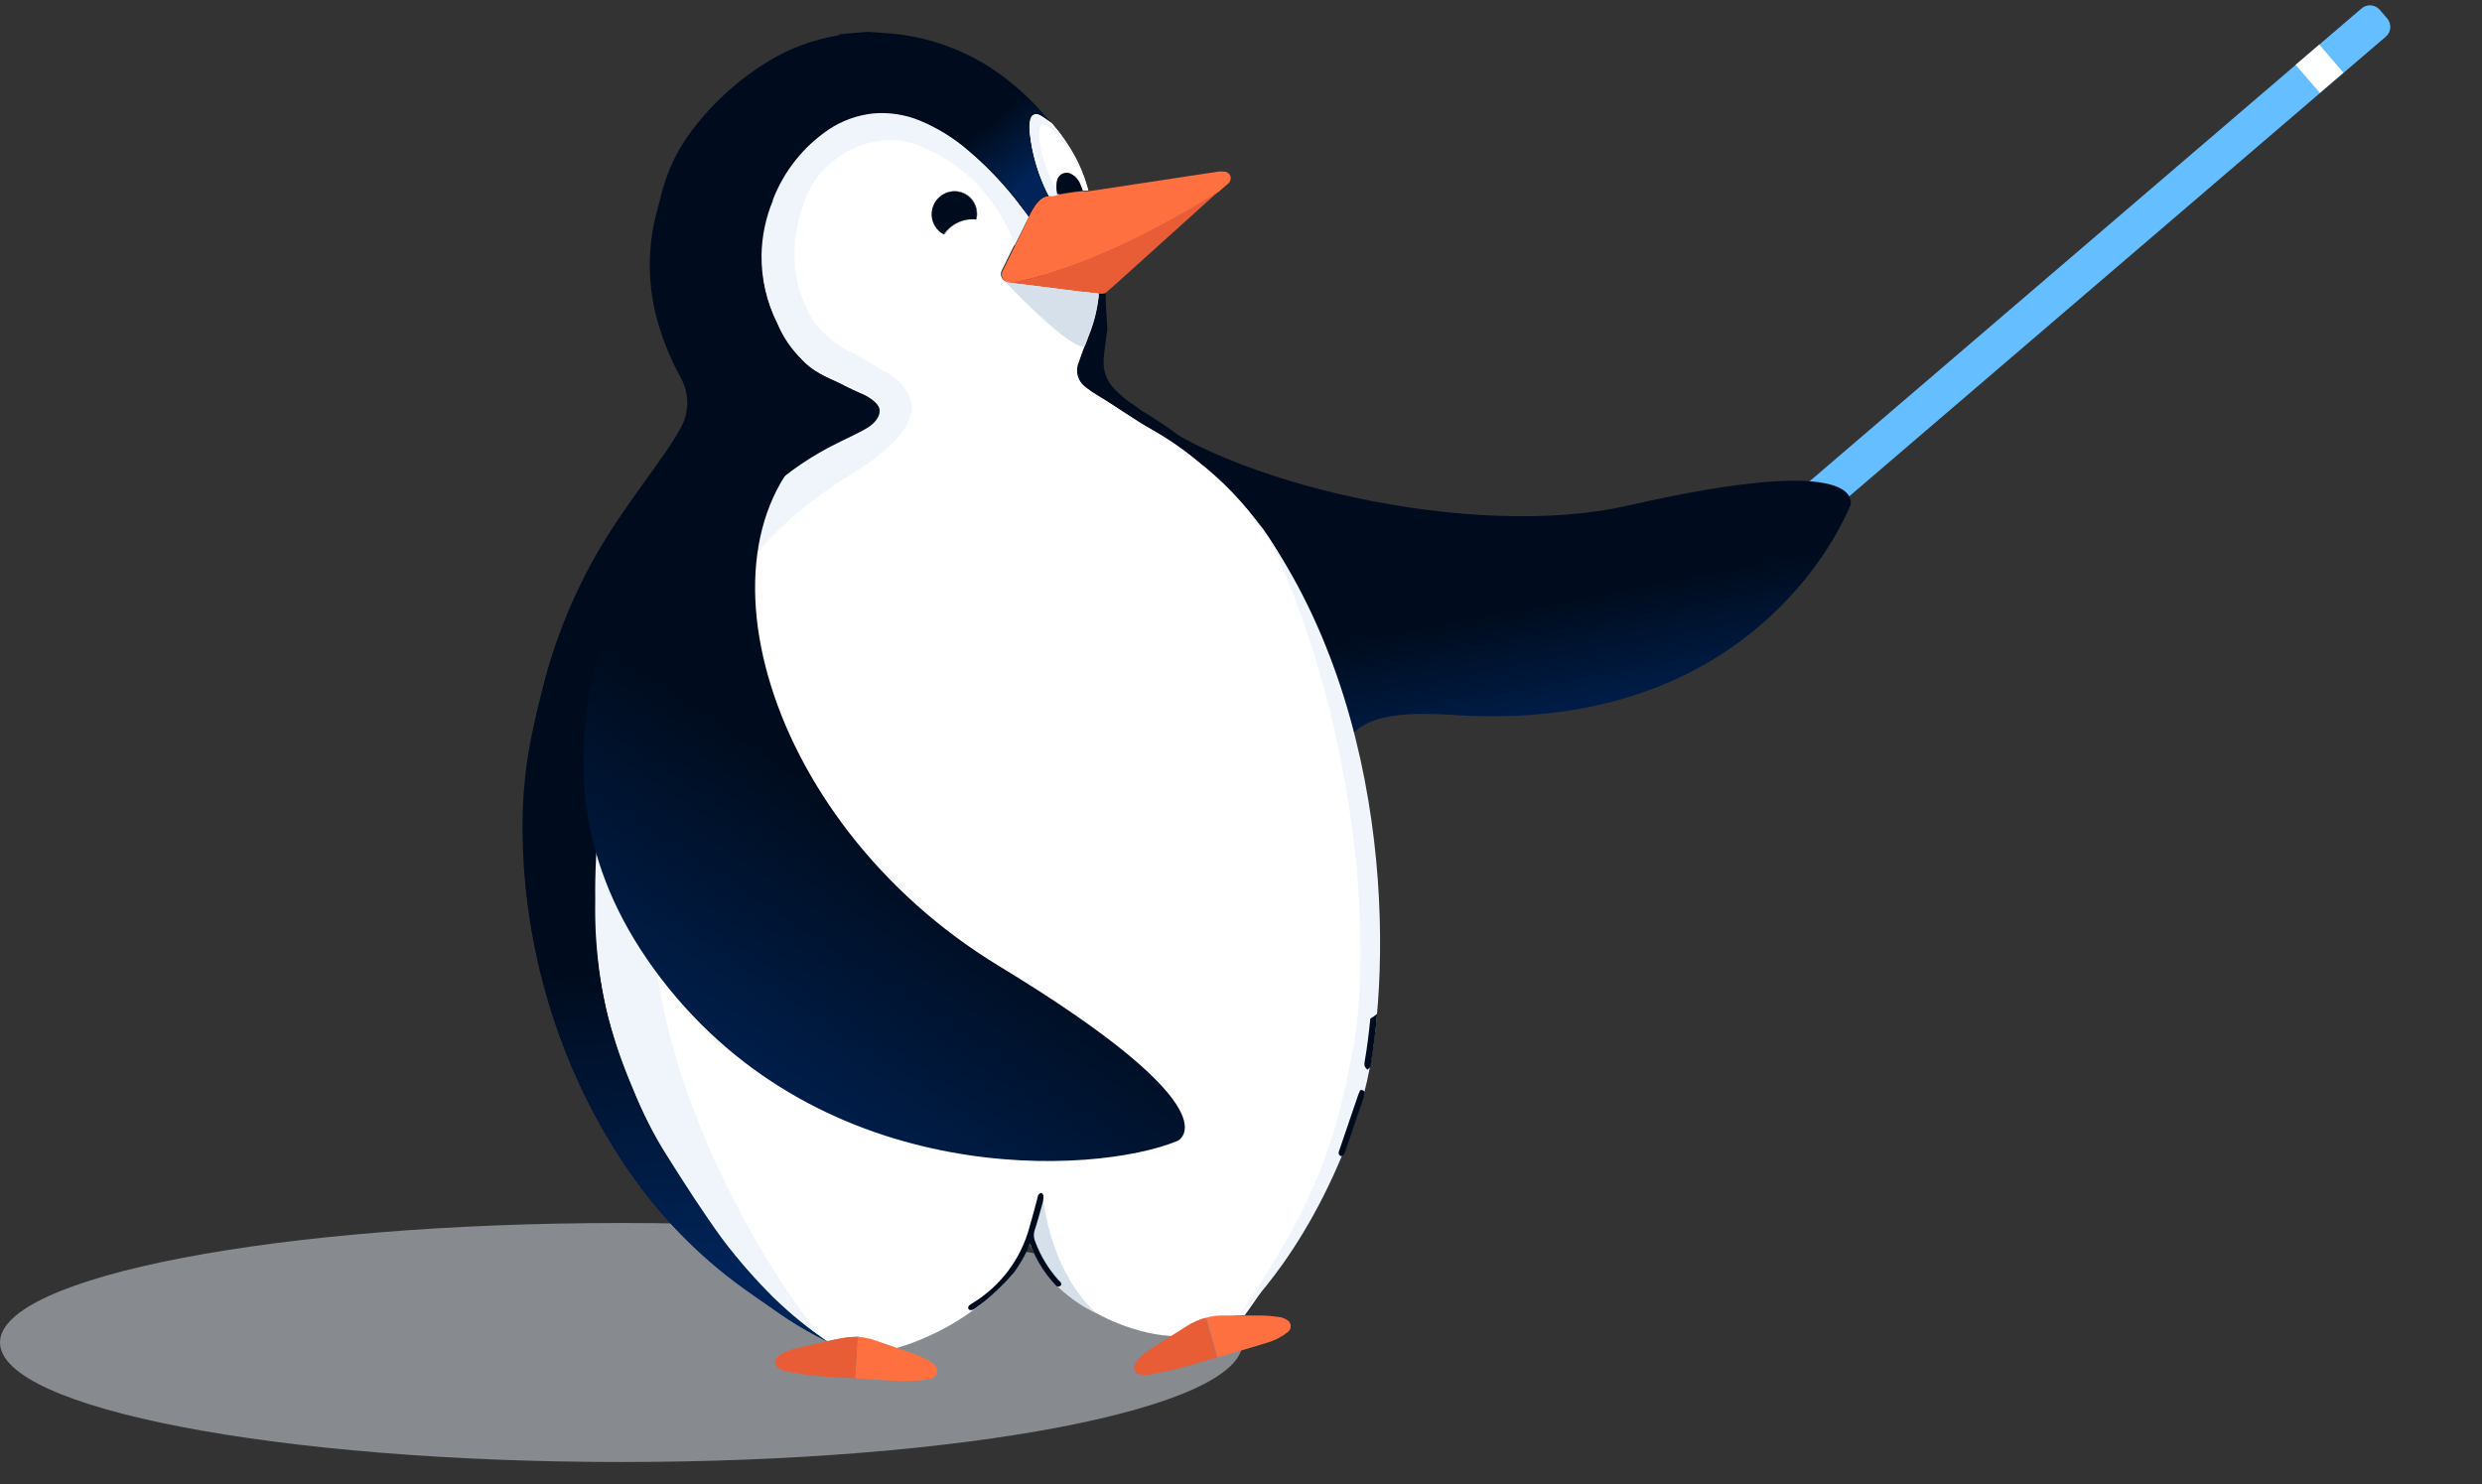 <svg width="209" height="125" viewBox="0 0 209 125" fill="none" xmlns="http://www.w3.org/2000/svg">
<rect x="0" y="0" width="209" height="125" fill="#333333" stroke="none"/>
<path opacity="0.5" d="M52.314 123.13C23.422 123.13 -2.15223e-05 118.624 -2.20083e-05 113.065C-2.24942e-05 107.506 23.422 103 52.314 103C81.206 103 104.628 107.506 104.628 113.065C104.628 118.624 81.206 123.13 52.314 123.13Z" fill="#DCE3EA"/>
<path d="M148.476 43.877L198.858 0.71C199.077 0.522 199.362 0.428 199.65 0.451C199.939 0.473 200.206 0.609 200.394 0.828L201.016 1.554C201.204 1.773 201.297 2.059 201.275 2.347C201.253 2.635 201.117 2.902 200.897 3.09L150.515 46.258C150.204 46.525 149.798 46.657 149.389 46.626C148.979 46.594 148.599 46.401 148.332 46.089C148.194 45.936 148.088 45.756 148.02 45.561C147.952 45.366 147.924 45.159 147.937 44.953C147.951 44.747 148.005 44.545 148.098 44.361C148.19 44.176 148.319 44.011 148.476 43.877Z" fill="#64BEFF"/>
<path d="M95.685 34.257C103.054 40.642 123.987 45.574 137.073 42.582C157.662 37.87 155.808 42.582 155.808 42.582C153.227 48.594 144.232 61.431 122.993 60.246C119.753 60.065 113.951 59.596 113.138 63.315C110.414 75.741 99.843 47.371 89.175 39.418C88.63 38.988 92.817 31.781 95.685 34.257Z" fill="url(#paint0_linear_7529_187841)"/>
<path d="M80.94 16.199C80.495 16.063 80.016 16.093 79.592 16.285C79.168 16.477 78.828 16.817 78.637 17.241C78.431 17.686 78.403 18.192 78.559 18.657C78.716 19.121 79.045 19.507 79.478 19.736C79.778 19.302 80.189 18.957 80.669 18.737C81.148 18.517 81.678 18.429 82.202 18.484C82.32 18.014 82.256 17.517 82.022 17.093C81.787 16.669 81.401 16.349 80.94 16.199ZM80.94 16.199C80.495 16.063 80.016 16.093 79.592 16.285C79.168 16.477 78.828 16.817 78.637 17.241C78.431 17.686 78.403 18.192 78.559 18.657C78.716 19.121 79.045 19.507 79.478 19.736C79.778 19.302 80.189 18.957 80.669 18.737C81.148 18.517 81.678 18.429 82.202 18.484C82.32 18.014 82.256 17.517 82.022 17.093C81.787 16.669 81.401 16.349 80.94 16.199ZM72.338 33.405L71.124 32.793C69.879 32.196 68.737 31.405 67.74 30.451C67.616 30.336 67.501 30.212 67.386 30.088L67.74 30.461C68.74 31.412 69.881 32.202 71.124 32.803L72.338 33.414C72.49 33.499 72.635 33.598 72.768 33.711L72.864 33.797L72.758 33.701C72.641 33.575 72.51 33.462 72.366 33.367L72.338 33.405ZM67.033 108.382L66.937 108.286C65.371 106.846 63.926 105.28 62.617 103.603C63.881 105.32 65.334 106.891 66.947 108.286L67.033 108.382Z" fill="white"/>
<path d="M106.879 45.307L106.401 44.599C104.867 42.429 103.022 40.497 100.924 38.864C99.731 37.867 98.451 36.978 97.101 36.207C95.495 35.309 94.138 34.295 92.541 33.34C92.181 33.124 91.833 32.888 91.499 32.632L91.26 32.422C91.013 32.178 90.843 31.866 90.773 31.526C90.703 31.185 90.736 30.832 90.868 30.51C91.126 29.755 91.432 29.009 91.7 28.254C92.102 27.267 92.378 26.233 92.522 25.177C92.522 25.024 92.522 24.871 92.522 24.67C91.872 24.603 91.251 24.546 90.61 24.469C88.699 24.23 86.844 23.972 84.952 23.762C84.829 23.759 84.709 23.723 84.604 23.657C84.5 23.592 84.415 23.5 84.358 23.39C84.302 23.281 84.275 23.159 84.282 23.036C84.289 22.913 84.329 22.794 84.397 22.691C84.99 21.506 85.564 20.311 86.147 19.116C86.299 18.801 86.443 18.486 86.596 18.161C86.414 17.912 86.213 17.664 86.032 17.425C85.793 17.109 85.554 16.794 85.305 16.469C84.732 15.771 84.139 15.092 83.518 14.452L83.04 13.974C82.962 13.889 82.879 13.81 82.791 13.735C82.553 13.496 82.304 13.267 82.055 13.047C81.893 12.894 81.721 12.751 81.549 12.607C80.338 11.545 78.963 10.686 77.477 10.065C76.216 9.535 74.844 9.322 73.481 9.443C72.159 9.584 70.889 10.043 69.782 10.781C67.63 12.217 65.979 14.289 65.06 16.708V16.775C64.105 19.212 64.974 27.212 61.036 34.267C35.783 79.488 59.125 102.237 59.125 102.247C60.507 104.404 62.151 106.381 64.019 108.135C64.019 108.135 66.475 110.544 66.389 110.487C67.308 111.507 68.414 112.341 69.648 112.943C70.501 112.751 71.367 112.627 72.239 112.57C73.344 112.811 74.43 113.131 75.489 113.526C75.489 113.526 83.375 111.567 86.71 104.761C87.319 106.065 88.111 107.275 89.062 108.355C94.262 112.742 99.098 112.542 99.184 112.513C100.198 112.111 100.943 110.783 102.052 111.012C102.511 111.108 104.336 110.697 104.805 110.783C118.129 92.516 115.176 75.722 114.86 70.169C114.363 61.337 111.615 52.778 106.879 45.307ZM78.662 17.224C78.853 16.799 79.193 16.46 79.617 16.268C80.041 16.076 80.521 16.045 80.966 16.182C81.426 16.332 81.813 16.651 82.047 17.075C82.281 17.5 82.346 17.997 82.228 18.466C81.709 18.419 81.187 18.51 80.716 18.73C80.244 18.95 79.839 19.291 79.542 19.719C79.102 19.496 78.765 19.113 78.601 18.648C78.437 18.183 78.459 17.673 78.662 17.224Z" fill="white"/>
<path d="M106.861 45.326C118.14 62.063 117.031 85.09 114.67 92.727C110.847 104.99 104.375 110.773 104.375 110.773C111.2 100.651 112.452 95.938 113.934 88.33C115.425 80.492 114.747 62.216 106.889 45.316" fill="#F0F5FB"/>
<path d="M87.809 100.65C87.809 100.65 88.249 106.854 92.301 110.582C92.301 110.582 88.019 108.852 86.834 104.541" fill="#D6E0EA"/>
<path d="M65.74 109.923L66.39 110.515C67.428 111.396 68.517 112.217 69.65 112.972C68.085 112.191 66.583 111.289 65.157 110.276L62.462 108.365C58.736 105.657 55.503 102.33 52.903 98.529C49.493 93.566 47.024 88.019 45.62 82.165C44.821 79.054 44.309 75.877 44.09 72.673C43.717 66.135 44.539 62.455 45.839 57.379C47.151 52.428 49.304 47.74 52.205 43.519C53.438 41.675 54.786 39.906 56.029 38.09C56.484 37.452 56.902 36.788 57.281 36.102C57.668 35.441 57.872 34.689 57.872 33.923C57.872 33.157 57.668 32.404 57.281 31.743C56.524 30.347 55.912 28.877 55.455 27.356C54.502 24.19 54.469 20.819 55.36 17.635C55.513 17.1 55.637 16.555 55.78 16.02C56.29 14.159 57.157 12.416 58.332 10.887C60.084 8.596 62.246 6.652 64.708 5.151C66.471 4.087 68.415 3.357 70.443 3.001C70.577 3.001 70.701 2.905 70.835 2.867L73.024 2.676L74.219 2.762C78.01 2.937 81.657 4.272 84.666 6.585C85.979 7.593 87.169 8.751 88.212 10.036C88.358 10.197 88.486 10.373 88.595 10.562L88.375 10.389L88.27 10.313C88.063 10.15 87.843 10.006 87.61 9.883C87.171 9.673 86.846 9.826 86.76 10.303C86.716 10.665 86.716 11.031 86.76 11.393C86.933 12.91 87.332 14.392 87.945 15.79C88.079 16.096 88.222 16.383 88.365 16.65C87.409 16.65 86.683 18.361 86.683 18.361C86.492 18.113 86.301 17.874 86.119 17.625C85.871 17.31 85.632 16.994 85.383 16.669C84.809 15.972 84.217 15.293 83.596 14.653L83.118 14.165L82.869 13.926L82.133 13.248C81.971 13.095 81.799 12.951 81.626 12.808C80.414 11.747 79.04 10.889 77.555 10.265C76.293 9.736 74.922 9.523 73.559 9.644C72.234 9.786 70.962 10.245 69.85 10.982C67.707 12.428 66.059 14.496 65.129 16.909V16.975C64.527 18.425 64.203 19.975 64.173 21.544C64.147 23.534 64.599 25.501 65.492 27.279C65.677 27.662 65.881 28.035 66.103 28.398C66.333 28.752 66.572 29.105 66.83 29.44L66.964 29.621C67.126 29.831 67.298 30.032 67.48 30.224C67.595 30.348 67.709 30.482 67.834 30.596C68.866 31.552 69.946 31.839 71.169 32.508C71.571 32.718 72.192 32.995 72.613 33.177C73.846 33.712 74.18 34.468 74.171 34.649C74.149 34.963 74.041 35.264 73.859 35.521C73.677 35.777 73.427 35.978 73.138 36.102C72.498 36.446 71.886 36.742 71.227 37.058C69.659 37.889 66.448 39.925 66.352 39.973C49.338 53.566 48.755 76.296 51.24 85.759C52.309 89.695 53.87 93.482 55.885 97.028C55.885 97.028 59.221 102.19 60.837 104.455C62.082 106.096 63.433 107.654 64.88 109.12" fill="#000C1E"/>
<path d="M106.838 45.297L106.36 44.589C104.818 42.425 102.974 40.493 100.883 38.854C99.69 37.86 98.41 36.974 97.059 36.206C95.454 35.308 94.096 34.295 92.5 33.339C92.135 33.13 91.787 32.893 91.458 32.632C91.268 32.495 91.103 32.327 90.971 32.135C90.819 31.902 90.727 31.636 90.702 31.359C90.677 31.082 90.72 30.804 90.827 30.548C90.99 30.079 91.162 29.592 91.334 29.143C91.449 28.866 91.554 28.569 91.659 28.282C92.063 27.296 92.336 26.262 92.471 25.205C92.471 25.052 92.471 24.899 92.519 24.707C92.519 24.707 92.978 24.755 93.102 24.641C93.102 24.755 93.102 24.899 93.102 25.032C93.102 25.922 93.217 26.81 93.246 27.699C93.064 29.334 92.787 30.357 93.016 31.293C93.163 31.857 93.456 32.371 93.867 32.785C94.679 33.6 95.599 34.301 96.601 34.868C102.164 38.357 104.018 40.976 106.838 45.297Z" fill="#000C1E"/>
<path d="M72.242 112.598L72.031 116.087C71.009 116.02 69.995 115.981 68.982 115.895C67.969 115.809 67.214 115.675 66.334 115.532C66.113 115.491 65.9 115.414 65.704 115.303C65.159 115.026 65.111 114.586 65.589 114.194C65.78 114.039 65.992 113.914 66.22 113.821C66.611 113.677 67.01 113.556 67.415 113.458L69.651 112.97L70.683 112.741C71.194 112.622 71.718 112.574 72.242 112.598Z" fill="#E85C36"/>
<path d="M78.898 115.599C78.862 115.754 78.774 115.892 78.649 115.991C78.524 116.09 78.37 116.144 78.21 116.144C77.612 116.258 77.004 116.316 76.394 116.316C74.999 116.316 73.603 116.163 72.207 116.087H72.026L72.236 112.598C72.76 112.62 73.276 112.726 73.766 112.913C74.788 113.295 75.84 113.62 76.872 113.993C77.313 114.156 77.744 114.344 78.162 114.557C78.287 114.622 78.402 114.703 78.507 114.796C78.64 114.88 78.747 115 78.816 115.142C78.886 115.284 78.914 115.442 78.898 115.599Z" fill="#FF7040"/>
<path d="M101.529 110.973L102.485 114.318C101.462 114.614 100.449 114.939 99.416 115.207C98.556 115.436 97.686 115.599 96.817 115.761C96.576 115.804 96.33 115.804 96.09 115.761C95.978 115.763 95.869 115.733 95.774 115.675C95.678 115.616 95.602 115.531 95.554 115.431C95.506 115.33 95.487 115.218 95.501 115.107C95.515 114.996 95.56 114.891 95.631 114.806C95.758 114.579 95.923 114.375 96.119 114.203C96.448 113.918 96.8 113.659 97.17 113.429C98.002 112.894 98.843 112.378 99.684 111.842L99.904 111.699C100.405 111.375 100.953 111.13 101.529 110.973Z" fill="#E85C36"/>
<path d="M108.419 112.206C107.895 112.618 107.294 112.92 106.651 113.095C105.284 113.526 103.907 113.908 102.531 114.309L101.575 110.973C102.035 110.844 102.512 110.783 102.99 110.792H104.395C105.045 110.792 105.685 110.792 106.307 110.792C106.793 110.808 107.278 110.853 107.76 110.926C107.948 110.956 108.13 111.021 108.295 111.117C108.4 111.158 108.491 111.227 108.56 111.317C108.628 111.406 108.671 111.512 108.684 111.624C108.697 111.736 108.679 111.85 108.632 111.952C108.586 112.055 108.512 112.143 108.419 112.206Z" fill="#FF7040"/>
<path d="M82.197 18.485C81.671 18.429 81.139 18.515 80.658 18.736C80.177 18.956 79.764 19.302 79.463 19.737C79.029 19.507 78.701 19.118 78.546 18.651C78.391 18.185 78.421 17.677 78.631 17.233C78.824 16.81 79.165 16.472 79.588 16.282C80.012 16.092 80.491 16.063 80.935 16.201C81.395 16.351 81.782 16.67 82.016 17.094C82.25 17.518 82.315 18.015 82.197 18.485Z" fill="#000C1E"/>
<path d="M89.274 108.307C89.016 108.459 88.892 108.23 88.758 108.087C88.624 107.943 88.376 107.647 88.194 107.418C87.651 106.702 87.204 105.918 86.865 105.085C86.831 104.967 86.779 104.854 86.713 104.751C86.598 104.999 86.531 105.229 86.445 105.401C86.155 106 85.813 106.573 85.422 107.112C84.934 107.697 84.407 108.25 83.845 108.765L83.788 108.813C83.314 109.272 82.806 109.694 82.268 110.075C82.164 110.166 82.048 110.244 81.924 110.304C81.874 110.326 81.82 110.337 81.766 110.337C81.712 110.337 81.658 110.326 81.608 110.304C81.475 110.199 81.522 110.056 81.608 109.941C81.662 109.894 81.719 109.853 81.78 109.817C84.215 108.376 85.984 106.034 86.703 103.298C86.932 102.514 87.143 101.721 87.353 100.927C87.367 100.826 87.393 100.727 87.43 100.631C87.499 100.543 87.597 100.482 87.707 100.459C87.707 100.459 87.85 100.602 87.86 100.679C87.873 100.871 87.857 101.065 87.812 101.252C87.582 102.074 87.363 102.896 87.095 103.709C87.021 104.014 87.055 104.334 87.191 104.617C87.629 105.78 88.276 106.852 89.102 107.781C89.398 108.029 89.437 108.201 89.274 108.307Z" fill="#000C1E"/>
<path d="M88.246 10.141C88.379 10.227 88.494 10.332 88.618 10.427C89.007 10.885 89.371 11.364 89.708 11.861C90.592 13.127 91.24 14.542 91.62 16.038C91.461 16.053 91.301 16.053 91.142 16.038" fill="#F2F0E4"/>
<path d="M91.651 16.038C91.492 16.053 91.332 16.053 91.174 16.038C91.119 15.866 91.055 15.697 90.982 15.532C90.847 15.169 90.586 14.867 90.246 14.681C90.138 14.612 90.014 14.57 89.886 14.558C89.758 14.546 89.629 14.565 89.51 14.612C89.391 14.66 89.284 14.735 89.199 14.832C89.115 14.929 89.054 15.044 89.023 15.169C88.97 15.407 88.951 15.652 88.965 15.895C88.972 16.053 88.991 16.209 89.023 16.363C88.9 16.402 88.776 16.434 88.65 16.459C88.555 16.459 88.449 16.459 88.354 16.459C88.258 16.459 88.354 16.459 88.306 16.459C88.162 16.192 88.029 15.895 87.895 15.589C87.275 14.197 86.875 12.717 86.71 11.202C86.657 10.837 86.657 10.467 86.71 10.103C86.796 9.625 87.111 9.472 87.56 9.682C87.786 9.811 88.003 9.955 88.21 10.112C88.344 10.198 88.459 10.303 88.583 10.399C88.972 10.857 89.336 11.335 89.673 11.833C90.584 13.102 91.254 14.528 91.651 16.038Z" fill="white"/>
<path d="M102.567 16.162L93.964 23.914L93.113 24.66C92.989 24.774 92.53 24.727 92.53 24.727L90.619 24.516C88.707 24.277 86.795 24.029 84.96 23.809C84.979 23.809 91.316 23.188 102.567 16.162Z" fill="#E85C36"/>
<path d="M69.651 112.97C69.145 112.684 66.784 110.867 66.392 110.514C64.456 108.755 62.645 106.864 60.972 104.855C58.712 101.834 56.695 98.638 54.941 95.297C53.912 93.235 52.997 91.12 52.197 88.959C50.737 84.745 50.035 80.305 50.123 75.845C49.884 56.432 59.452 46.682 60.637 45.258C61.929 43.748 63.349 42.354 64.881 41.09C66.562 39.603 68.433 38.347 70.445 37.353C71.085 37.018 72.49 36.397 73.111 35.986C73.57 35.709 74.88 34.581 73.36 33.51C73.226 33.405 72.576 33.099 72.404 33.013C72.003 32.803 71.209 32.43 70.798 32.239C69.593 31.837 68.489 31.178 67.565 30.306C66.64 29.435 65.917 28.372 65.445 27.192C64.553 25.413 64.1 23.447 64.126 21.457C64.156 19.887 64.48 18.338 65.082 16.888V16.821C66.012 14.409 67.66 12.34 69.804 10.895C70.915 10.158 72.187 9.699 73.513 9.556C74.875 9.435 76.247 9.649 77.508 10.178C78.993 10.802 80.368 11.66 81.58 12.72C82.956 13.888 84.217 15.184 85.346 16.592C85.595 16.897 85.834 17.213 86.082 17.547C86.331 17.882 86.455 18.035 86.646 18.284C86.646 18.284 87.363 16.534 88.329 16.573C88.185 16.305 88.042 16.018 87.908 15.712C87.296 14.314 86.896 12.832 86.723 11.315C86.68 10.953 86.68 10.588 86.723 10.226C86.809 9.748 87.134 9.595 87.583 9.805C87.811 9.93 88.028 10.074 88.233 10.235C90.374 11.764 91.598 16.104 91.626 16.133C90.307 12.109 88.023 10.12 87.688 10.531C87.478 10.78 87.363 11.373 87.688 12.653C87.94 13.826 88.369 14.955 88.959 15.999C89.064 16.19 89.103 16.209 89.227 16.419C88.95 16.539 88.649 16.592 88.348 16.573C87.64 16.525 87.057 17.404 86.627 18.284C86.197 19.163 85.413 20.721 85.413 20.721C85.271 20.131 85.053 19.562 84.763 19.029C84.041 17.636 83.11 16.363 82.001 15.253C80.762 14.006 79.278 13.03 77.642 12.386C76.575 11.875 75.381 11.692 74.211 11.86C72.868 11.986 71.588 12.482 70.511 13.294C69.103 14.301 68.073 15.752 67.587 17.414C67.077 18.861 66.847 20.392 66.908 21.925C66.994 23.743 67.547 25.507 68.514 27.049C69.421 28.274 70.634 29.239 72.031 29.849C73.35 30.585 73.761 30.853 74.65 31.369C75.166 31.627 75.622 31.991 75.988 32.438C76.353 32.884 76.621 33.403 76.772 33.959C76.944 35.412 75.816 37.257 72.375 39.513C70.396 40.684 68.522 42.024 66.774 43.518C65.035 45.005 63.496 46.711 62.196 48.594C61.031 50.204 59.974 51.89 59.032 53.641C57.636 56.508 54.673 65.273 54.998 77.68C55.438 94.589 68.217 112.158 69.651 112.97Z" fill="#F0F5FB"/>
<path d="M114.906 92.037C114.896 92.128 114.877 92.218 114.848 92.305V92.391C114.332 93.911 113.816 95.421 113.29 96.941C113.26 97.058 113.208 97.168 113.137 97.266C113.105 97.301 113.065 97.329 113.02 97.345C112.975 97.362 112.927 97.367 112.879 97.361C112.837 97.337 112.801 97.304 112.773 97.264C112.745 97.225 112.726 97.18 112.717 97.132C112.726 97.009 112.758 96.889 112.812 96.778C113.338 95.249 113.854 93.719 114.38 92.18C114.428 92.047 114.504 91.913 114.542 91.817C114.715 91.75 114.906 91.875 114.906 92.037Z" fill="#000C1E"/>
<path d="M115.962 85.385C115.847 86.78 115.675 88.166 115.446 89.562C115.439 89.667 115.417 89.77 115.379 89.868C115.306 89.948 115.226 90.022 115.14 90.088C115.045 90.005 114.967 89.904 114.911 89.791C114.883 89.672 114.883 89.548 114.911 89.428C115.121 88.214 115.274 87 115.389 85.786C115.593 85.672 115.785 85.537 115.962 85.385Z" fill="#000C1E"/>
<path d="M103.437 15.446L102.606 16.163C91.355 23.188 85.018 23.81 85.018 23.81C84.852 23.796 84.694 23.729 84.569 23.619C84.453 23.508 84.379 23.361 84.36 23.203C84.341 23.044 84.377 22.883 84.464 22.749C85.056 21.563 85.63 20.359 86.213 19.174L86.662 18.218C86.662 18.218 87.379 16.469 88.344 16.517C88.344 16.517 88.344 16.517 88.392 16.517H88.689C88.803 16.517 88.918 16.459 89.061 16.421C89.205 16.383 90.486 16.153 91.212 16.105C91.371 16.12 91.531 16.12 91.69 16.105L93.085 15.895L95.466 15.532L99.815 14.873L102.606 14.452C102.761 14.433 102.919 14.433 103.074 14.452C103.198 14.455 103.317 14.498 103.415 14.573C103.513 14.649 103.585 14.754 103.619 14.873C103.642 14.976 103.637 15.083 103.605 15.184C103.573 15.284 103.515 15.375 103.437 15.446Z" fill="#FF7040"/>
<path d="M69.65 112.971C68.487 112.405 67.36 111.767 66.276 111.059C66.276 111.059 63.409 109.09 63.409 109.081L62.548 108.469C58.825 105.774 55.592 102.46 52.99 98.671C47.749 91.031 44.683 82.111 44.12 72.863C44.12 72.863 49.272 74.708 50.705 83.378C50.877 84.267 51.04 85.041 51.26 85.872C51.788 87.829 52.456 89.746 53.258 91.608C54.053 93.632 55.042 95.575 56.211 97.41C57.654 99.704 59.251 102.189 60.885 104.426C62.209 106.165 63.653 107.81 65.206 109.348C66.585 110.677 68.071 111.888 69.65 112.971Z" fill="url(#paint1_linear_7529_187841)"/>
<path d="M74.453 9.404C74.453 9.404 80.781 1.757 88.619 10.427C88.619 10.427 87.501 9.318 87.061 9.652C87.061 9.652 86.468 9.652 86.745 11.755C86.994 13.424 87.521 15.04 88.303 16.534C88.303 16.534 87.491 16.314 86.621 18.236C86.621 18.188 80.819 9.499 74.453 9.404Z" fill="url(#paint2_linear_7529_187841)"/>
<path d="M92.535 24.726C92.535 24.917 92.535 25.07 92.487 25.223C92.352 26.28 92.079 27.315 91.674 28.301C91.569 28.588 91.464 28.884 91.349 29.161C90.097 29.553 84.534 23.617 84.534 23.617C84.659 23.728 84.817 23.795 84.984 23.808C86.895 24.028 88.749 24.277 90.642 24.516L92.535 24.726Z" fill="#D6E0EA"/>
<path d="M89.025 15.177C89.056 15.052 89.117 14.937 89.201 14.84C89.286 14.743 89.392 14.668 89.512 14.62C89.631 14.573 89.76 14.554 89.888 14.566C90.016 14.578 90.14 14.62 90.248 14.689C90.588 14.875 90.849 15.177 90.984 15.54C91.057 15.705 91.121 15.874 91.175 16.047C90.449 16.094 89.025 16.362 89.025 16.362C88.993 16.211 88.973 16.057 88.967 15.903C88.952 15.659 88.972 15.415 89.025 15.177Z" fill="#000C1E"/>
<path d="M70.595 35.69C57.165 43.891 63.761 69.001 84.111 81.351C104.461 93.701 99.146 96.09 99.146 96.09C92.226 98.958 69.333 100.239 55.674 82.421C42.015 64.604 53.638 48.489 55.951 38.376C56.123 37.63 60.386 35.508 60.339 34.256C60.291 33.004 73.099 34.151 70.595 35.69Z" fill="url(#paint3_linear_7529_187841)"/>
<path d="M197.329 6.12L195.301 3.754L193.312 5.458L195.34 7.824L197.329 6.12Z" fill="white"/>
<defs>
<linearGradient id="paint0_linear_7529_187841" x1="117.136" y1="53.428" x2="121.235" y2="74.789" gradientUnits="userSpaceOnUse">
<stop stop-color="#000C1E"/>
<stop offset="0.596" stop-color="#002459"/>
</linearGradient>
<linearGradient id="paint1_linear_7529_187841" x1="56.094" y1="81.644" x2="57.937" y2="108.734" gradientUnits="userSpaceOnUse">
<stop stop-color="#000C1E"/>
<stop offset="0.941" stop-color="#002459"/>
</linearGradient>
<linearGradient id="paint2_linear_7529_187841" x1="84.429" y1="9.494" x2="94.586" y2="21.82" gradientUnits="userSpaceOnUse">
<stop stop-color="#000C1E"/>
<stop offset="0.37" stop-color="#002459"/>
</linearGradient>
<linearGradient id="paint3_linear_7529_187841" x1="75.218" y1="70.547" x2="58.308" y2="96.392" gradientUnits="userSpaceOnUse">
<stop stop-color="#000C1E"/>
<stop offset="1" stop-color="#002459"/>
</linearGradient>
</defs>
</svg>
